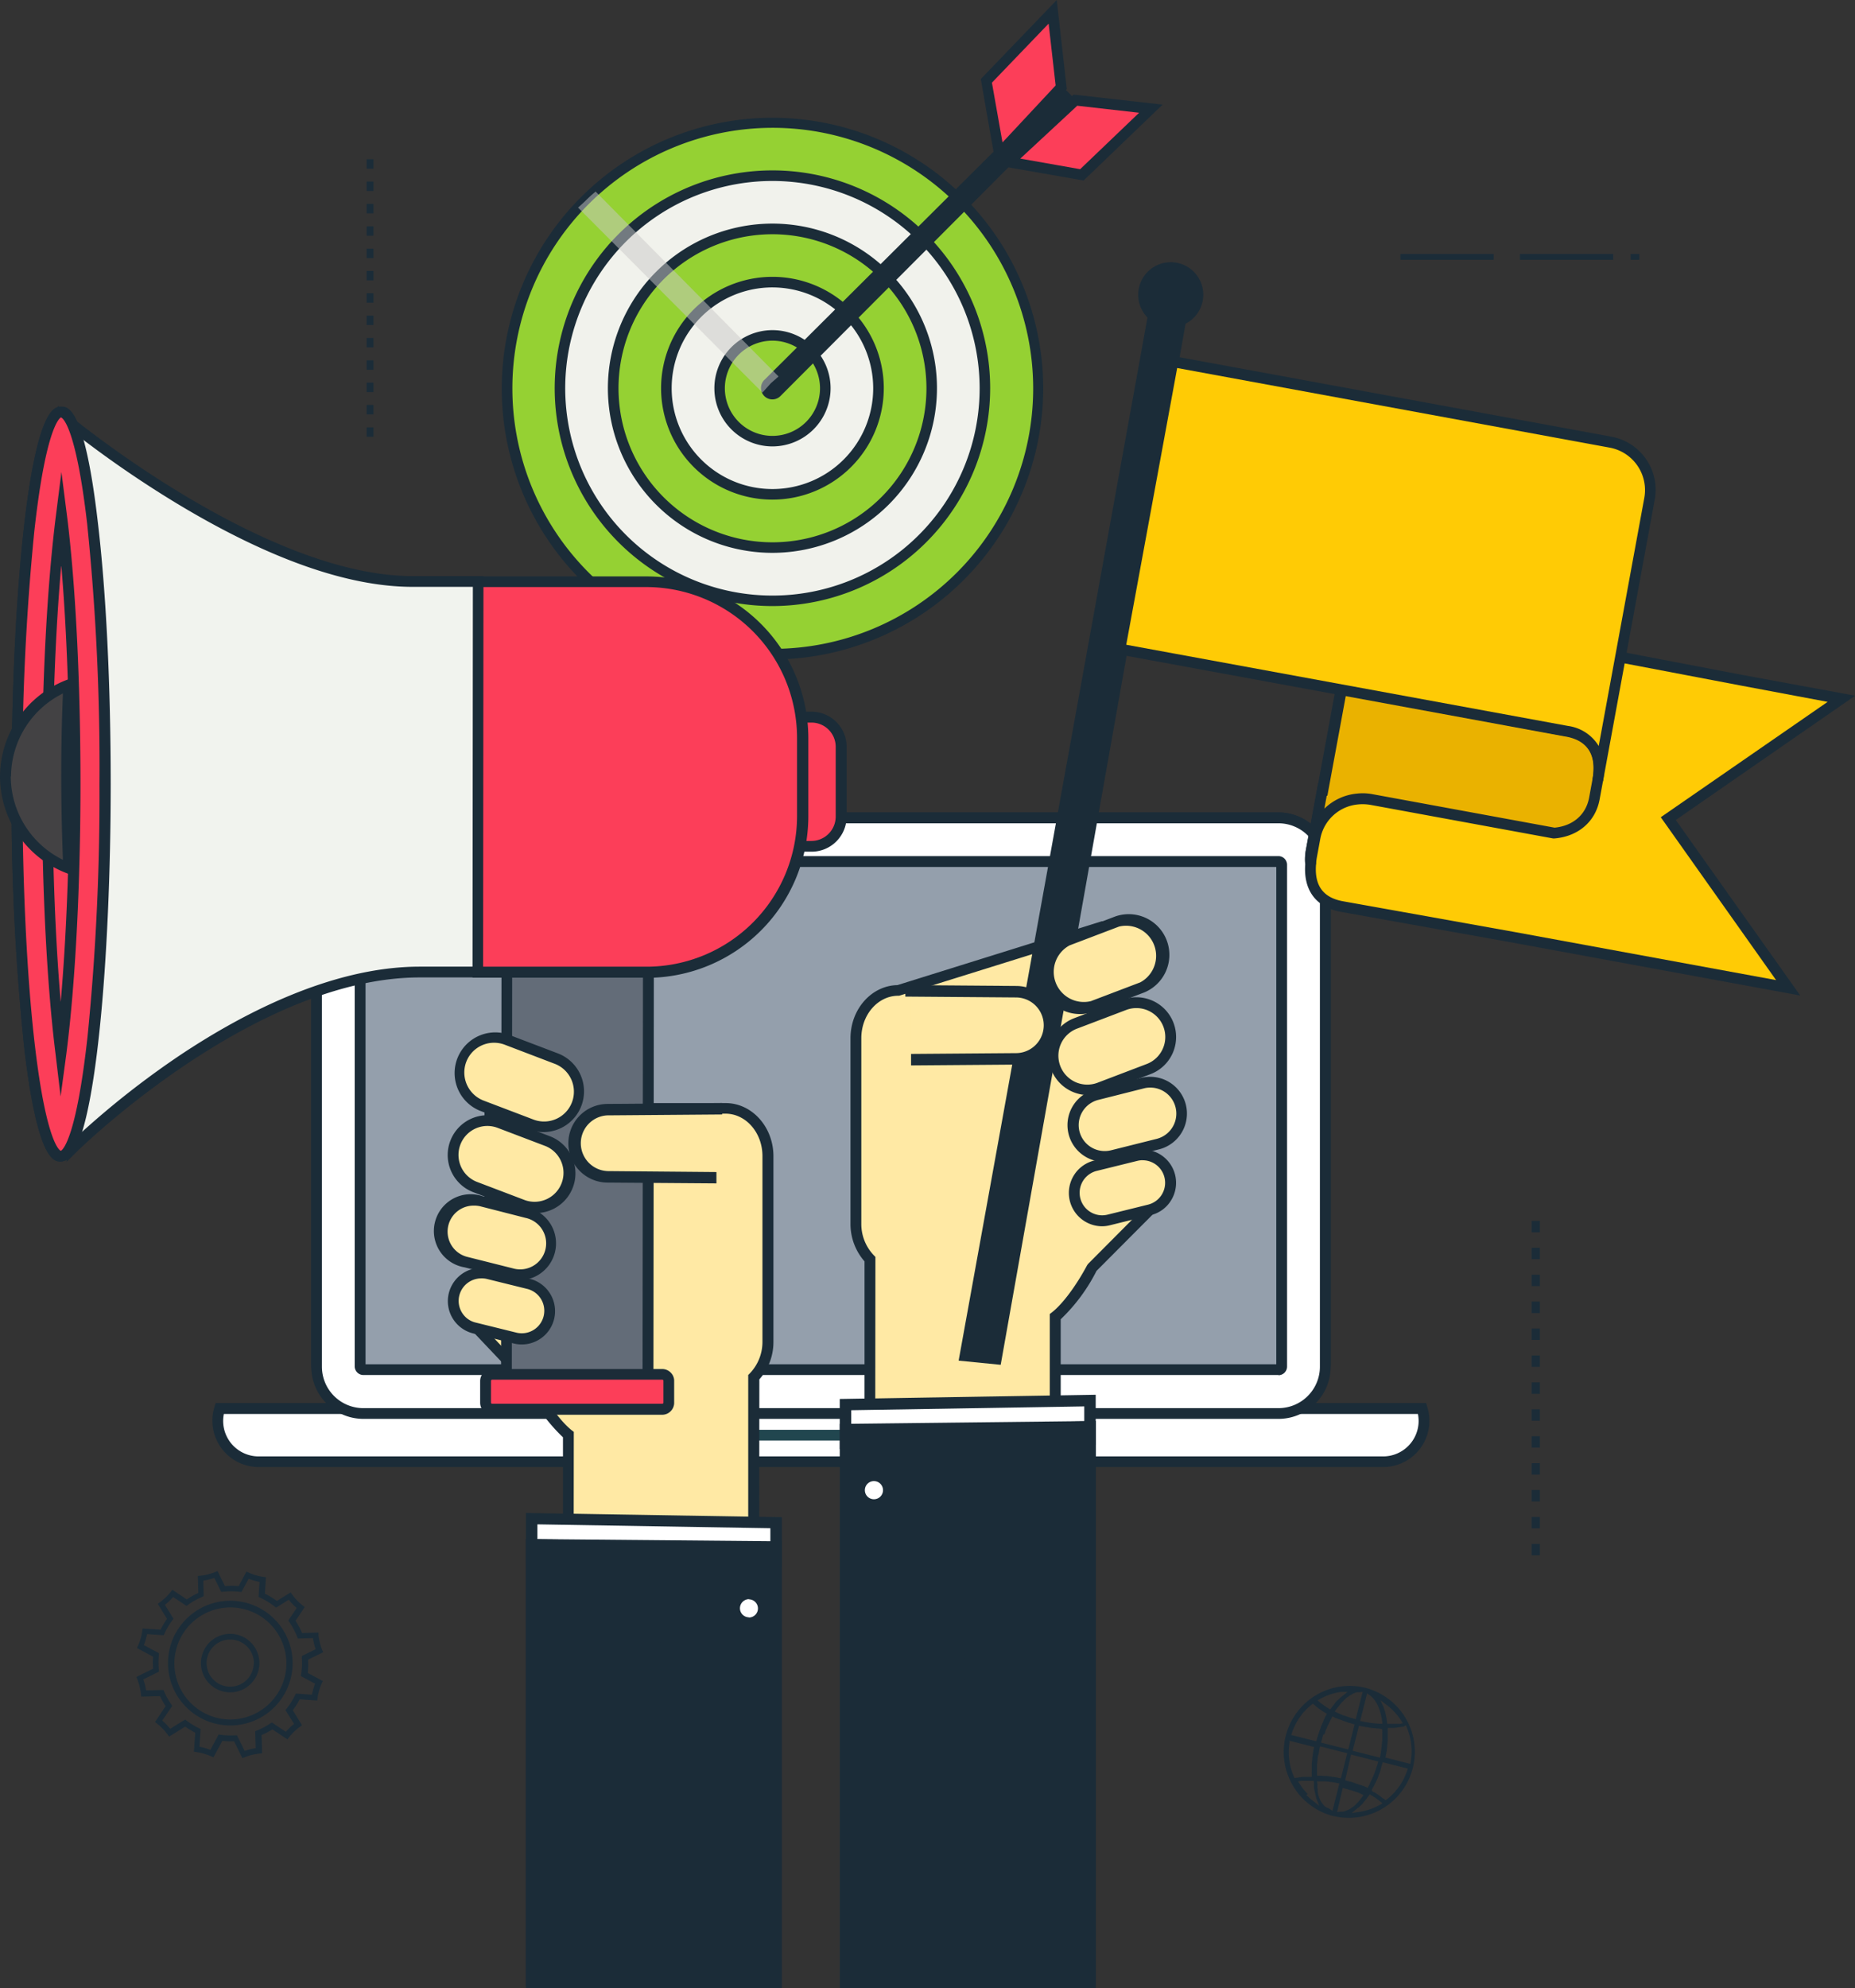 <svg xmlns="http://www.w3.org/2000/svg" viewBox="0 0 370 396.4"><rect x="0" y="0" width="370" height="396.4" fill="#333333" stroke="none"/><defs><style>.cls-6{fill:#fff}.cls-3{fill:#1b2c38}.cls-7{fill:#95d133}.cls-8{fill:#f1f2ec}.cls-9{fill:#fc3e59}.cls-11{fill:#ffe9a4}.cls-13{fill:#f1f3ee}.cls-15{fill:#ffcb05}</style></defs><g style="isolation:isolate"><g id="Isolation_Mode" data-name="Isolation Mode"><path d="M55.73 969.35a8.33 8.33 0 00-.38 2.46A8.15 8.15 0 0063.5 980h224.3a8.15 8.15 0 008.15-8.14 8 8 0 00-.38-2.46z" transform="translate(-11.92 -688.52)" fill-rule="evenodd" fill="#fff"></path><path class="cls-3" d="M287.8 981H63.5a9.24 9.24 0 01-9.22-9.22 9.37 9.37 0 01.42-2.78l.24-.76h241.43l.23.76a9.22 9.22 0 01-8.8 12zM56.57 970.42a7.2 7.2 0 00-.14 1.39 7.08 7.08 0 007.07 7.07h224.3a7.08 7.08 0 007.08-7.07 7.28 7.28 0 00-.14-1.39z" transform="translate(-11.92 -688.52)"></path><path d="M205 974.65a1.07 1.07 0 01-1.08 1.07H151a1.07 1.07 0 01-1.08-1.07 1.08 1.08 0 011.08-1.07h53a1.07 1.07 0 011.08 1.07z" transform="translate(-11.92 -688.52)" fill="#21464f"></path><path d="M84.38 851.58h182.53a9.36 9.36 0 019.34 9.34v99.33a9.37 9.37 0 01-9.34 9.35H84.38a9.37 9.37 0 01-9.38-9.35v-99.33a9.36 9.36 0 019.38-9.34z" transform="translate(-11.92 -688.52)" fill="#949fac" fill-rule="evenodd"></path><path class="cls-3" d="M266.91 970.67H84.38A10.43 10.43 0 0174 960.25v-99.33a10.43 10.43 0 0110.38-10.42h182.53a10.43 10.43 0 0110.42 10.42v99.33a10.43 10.43 0 01-10.42 10.42zm-182.53-118a8.27 8.27 0 00-8.27 8.26v99.33a8.28 8.28 0 008.27 8.27h182.53a8.28 8.28 0 008.27-8.27v-99.34a8.27 8.27 0 00-8.27-8.26z" transform="translate(-11.92 -688.52)"></path><path class="cls-6" d="M266.93 851.58H84.39a9.36 9.36 0 00-9.34 9.34V961a9.37 9.37 0 009.34 9.34h182.54a9.38 9.38 0 009.34-9.34V860.92a9.37 9.37 0 00-9.34-9.34zm.64 109.4a.67.67 0 01-.64.64H84.39a.67.67 0 01-.64-.64V860.92a.66.66 0 01.64-.64h182.54a.66.66 0 01.64.64z" transform="translate(-11.92 -688.52)"></path><path class="cls-3" d="M266.93 971.4H84.39A10.43 10.43 0 0174 961V860.92a10.42 10.42 0 0110.39-10.42h182.54a10.42 10.42 0 0110.41 10.42V961a10.43 10.43 0 01-10.41 10.4zM84.39 852.66a8.27 8.27 0 00-8.26 8.26V961a8.27 8.27 0 008.26 8.26h182.54a8.27 8.27 0 008.26-8.26V860.92a8.27 8.27 0 00-8.26-8.26zm182.54 110H84.39a1.75 1.75 0 01-1.72-1.66V860.92a1.75 1.75 0 011.72-1.72h182.54a1.74 1.74 0 011.71 1.72V961a1.74 1.74 0 01-1.71 1.7zm-182.1-2.15h181.66v-99.15H84.83z" transform="translate(-11.92 -688.52)"></path><path class="cls-7" d="M166 818.92a53 53 0 1153-53 53.06 53.06 0 01-53 53z" transform="translate(-11.92 -688.52)"></path><path class="cls-3" d="M166 820a54 54 0 1154-54.05A54.12 54.12 0 01166 820zm0-106a51.94 51.94 0 1052 51.92A52 52 0 00166 714z" transform="translate(-11.92 -688.52)"></path><path class="cls-8" d="M166 808.3a42.38 42.38 0 1142.37-42.38A42.42 42.42 0 01166 808.3z" transform="translate(-11.92 -688.52)"></path><path class="cls-3" d="M166 809.35a43.43 43.43 0 1143.42-43.43A43.48 43.48 0 01166 809.35zm0-84.75a41.33 41.33 0 1041.32 41.32A41.37 41.37 0 00166 724.6z" transform="translate(-11.92 -688.52)"></path><path class="cls-7" d="M166 797.69a31.77 31.77 0 1131.76-31.77A31.8 31.8 0 01166 797.69z" transform="translate(-11.92 -688.52)"></path><path class="cls-3" d="M166 798.74a32.82 32.82 0 1132.81-32.82A32.85 32.85 0 01166 798.74zm0-63.52a30.71 30.71 0 1030.71 30.7 30.74 30.74 0 00-30.71-30.7z" transform="translate(-11.92 -688.52)"></path><path class="cls-8" d="M166 787.08a21.16 21.16 0 1121.14-21.16A21.18 21.18 0 01166 787.08z" transform="translate(-11.92 -688.52)"></path><path class="cls-3" d="M166 788.13a22.21 22.21 0 1122.2-22.21 22.23 22.23 0 01-22.2 22.21zm0-42.31a20.1 20.1 0 1020.09 20.1 20.13 20.13 0 00-20.09-20.1z" transform="translate(-11.92 -688.52)"></path><path class="cls-7" d="M176.58 765.92A10.55 10.55 0 11166 755.39a10.54 10.54 0 0110.58 10.53z" transform="translate(-11.92 -688.52)"></path><path class="cls-3" d="M166 777.52a11.59 11.59 0 1111.59-11.6 11.61 11.61 0 01-11.59 11.6zm0-21.08a9.49 9.49 0 109.48 9.48 9.5 9.5 0 00-9.48-9.48z" transform="translate(-11.92 -688.52)"></path><path class="cls-9" d="M201.25 32.29l14.55 2.57 13.75-13.22-15.04-1.71-13.26 12.36z"></path><path class="cls-3" d="M228.06 724.51l-17.15-3 15.16-14.13 17.74 2zm-12.63-4.37l11.94 2.11L239.13 711l-12.34-1.4z" transform="translate(-11.92 -688.52)"></path><path class="cls-9" d="M199.3 30.63l-2.58-14.52 13.24-13.77 1.7 15.04-12.36 13.25z"></path><path class="cls-3" d="M210.55 721.41l-3-17.13 15.15-15.76 2 17.74zm-.78-16.41l2.11 11.92 10.6-11.36-1.4-12.33z" transform="translate(-11.92 -688.52)"></path><path class="cls-3" d="M167.6 767.47a2.27 2.27 0 01-3.89-1.59 2.25 2.25 0 01.78-1.72l59-58.74 3 3z" transform="translate(-11.92 -688.52)"></path><path d="M130.72 726.71c-1.45 1.16-1.56 1.51-3.5 3.2L164 766.79l1.68-1.87 1.53-1.34z" transform="translate(-11.92 -688.52)" style="mix-blend-mode:darken" fill="#cac8c8" opacity=".5"></path><path class="cls-11" d="M165.07 919c0-5.24-3.8-9.52-8.45-9.52H127.9c-4.65 0-8.45 4.28-8.45 9.52l-4.78 35.66-8.3-2.1 11.57 12.17c2.13 4 4.91 7.9 7.35 9.79v29h37v-40.43a10.06 10.06 0 002.8-7.05z" transform="translate(-11.92 -688.52)"></path><path class="cls-3" d="M163.34 1004.58h-39.13v-29.51a35.45 35.45 0 01-7.15-9.66l-14-14.76 10.75 2.71 4.6-34.39c0-5.81 4.3-10.53 9.53-10.53h28.72c5.25 0 9.53 4.76 9.53 10.6v37a11.24 11.24 0 01-2.81 7.48zm-37-2.15h34.82v-39.78l.31-.31A9.07 9.07 0 00164 956v-37c0-4.66-3.31-8.45-7.37-8.45H127.9c-4.07 0-7.37 3.79-7.37 8.45v.14L115.58 956l-5.87-1.48 9.18 9.7c2.24 4.19 5 7.81 7.06 9.45l.42.32z" transform="translate(-11.92 -688.52)"></path><path fill="#636c78" d="M101.06 190.26h28.24v88.96h-28.24z"></path><path class="cls-3" d="M142.25 968.84h-30.39l.09-91.12h30.39zM114 966.66h26.08l.09-86.8h-26.09z" transform="translate(-11.92 -688.52)"></path><path class="cls-9" d="M152 851.29a5.93 5.93 0 005.93 5.94h15.78a5.94 5.94 0 005.94-5.93v-13.86a5.93 5.93 0 00-5.93-5.94H158a5.92 5.92 0 00-5.94 5.92z" transform="translate(-11.92 -688.52)"></path><path class="cls-3" d="M173.75 858.32H158a7 7 0 01-7-7v-13.91a7 7 0 017-7h15.79a7 7 0 017 7v13.88a7 7 0 01-7.04 7.03zm-20.63-7a4.85 4.85 0 004.85 4.86h15.78a4.86 4.86 0 004.86-4.85v-13.89a4.83 4.83 0 00-4.85-4.86h-15.78a4.87 4.87 0 00-4.86 4.85z" transform="translate(-11.92 -688.52)"></path><path class="cls-9" d="M15.35 844.84c0 41 3.85 74.17 8.69 74.17s8.8-33.2 8.84-74.16-3.88-74.17-8.69-74.18-8.8 33.2-8.84 74.17z" transform="translate(-11.92 -688.52)"></path><path class="cls-3" d="M24 920.09c-1.25 0-4.59 0-7.25-22.68a474.24 474.24 0 01-2.52-52.58c0-19.85 1-38.52 2.63-52.57 2.7-22.66 6-22.68 7.29-22.66s4.59 0 7.24 22.68C33.08 806.33 34 825 34 844.85c-.07 26.02-2.17 75.24-10 75.24zm-7.62-75.25c0 19.59.86 38.06 2.48 52 2.38 20.21 5.14 21.09 5.14 21.09s2.81-.88 5.19-21.1a473.09 473.09 0 002.57-52 473.43 473.43 0 00-2.46-52c-2.34-20.23-5.13-21.11-5.15-21.12s-2.81.88-5.19 21.1a472.9 472.9 0 00-2.58 52z" transform="translate(-11.92 -688.52)"></path><path class="cls-9" d="M108.78 968.16a1.31 1.31 0 001.31 1.31h33.92a1.33 1.33 0 001.32-1.32v-4.33a1.33 1.33 0 00-1.32-1.32h-33.92a1.32 1.32 0 00-1.32 1.31z" transform="translate(-11.92 -688.52)"></path><path class="cls-3" d="M144 970.58h-33.92a2.4 2.4 0 01-2.39-2.4v-4.33a2.41 2.41 0 01.7-1.69 2.38 2.38 0 011.69-.7H144a2.38 2.38 0 011.69.7 2.3 2.3 0 01.7 1.69v4.33a2.4 2.4 0 01-2.39 2.4zm-33.91-7a.23.23 0 00-.17.07.27.27 0 00-.07.16v4.34a.24.24 0 00.24.24h33.92a.24.24 0 00.24-.24v-4.33a.24.24 0 00-.24-.24h-33.92z" transform="translate(-11.92 -688.52)"></path><path class="cls-13" d="M25.07 772.12s38.72 32.29 69.15 32.32h13.58l-.07 77.88h-12c-33.78 0-69.07 34.92-69.07 34.92a702.25 702.25 0 004.43-73.92 449.75 449.75 0 00-6.02-71.2z" transform="translate(-11.92 -688.52)"></path><path class="cls-3" d="M25.18 920.18l.38-3.07A707.18 707.18 0 0030 843.32a451.28 451.28 0 00-6-71l-.52-2.92 2.27 1.9c.39.32 38.77 32.05 68.46 32.08H108c.48.06 1.08.26 1.08 1.06a1.23 1.23 0 01-.16.58l-.07 78.37h-13.2c-32.95 0-67.92 34.27-68.27 34.61zm1.42-145.46a459.85 459.85 0 015.52 68.6A709.56 709.56 0 0128 914.44a172.4 172.4 0 0119.86-15.57c12-8 30.05-17.63 47.76-17.63h11l.07-75.72H94.22c-12.82 0-28.48-5.51-46.54-16.33a214 214 0 01-21.08-14.47z" transform="translate(-11.92 -688.52)"></path><path class="cls-9" d="M140.91 804.49A31.15 31.15 0 01172 835.67v15.57a31.14 31.14 0 01-31.18 31.12H107.2l.07-77.88z" transform="translate(-11.92 -688.52)"></path><path class="cls-3" d="M140.87 883.44h-34.7l.07-80h34.71a32.28 32.28 0 0132.2 32.26v15.57a32.23 32.23 0 01-32.22 32.2zm-32.59-2.19h32.55a30.06 30.06 0 0030.07-30v-15.58a30.11 30.11 0 00-30-30.11h-32.55z" transform="translate(-11.92 -688.52)"></path><path class="cls-9" d="M24.16 791.16c.25 1.93.49 4.08.73 6.47 1.3 13.15 2 29.93 2 47.22s-.76 34-2.08 47.2a269.7 269.7 0 01-.74 6.47c-.24-1.93-.49-4.08-.72-6.47-1.3-13.15-2-29.92-2-47.21s.76-34.06 2.08-47.21c.24-2.39.49-4.54.73-6.47m-.68-20.25c-4.52 3.05-8.09 35-8.13 73.93 0 41 3.85 74.17 8.69 74.17a1.24 1.24 0 00.71-.24c4.51-3 8.09-35 8.13-73.92 0-41-3.85-74.17-8.69-74.18a1.24 1.24 0 00-.71.24z" transform="translate(-11.92 -688.52)"></path><path class="cls-3" d="M24 920.09c-1.25 0-4.59 0-7.25-22.68a474.24 474.24 0 01-2.52-52.58c0-34.31 3-71 8.6-74.81a2.1 2.1 0 011.33-.42c1.24 0 4.58 0 7.23 22.68C33.08 806.33 34 825 34 844.85c0 34.31-3 71-8.6 74.82a2.42 2.42 0 01-1.4.42zm.15-148.34a.22.22 0 00-.11 0c-.5.34-3.1 3-5.28 22.73a487.71 487.71 0 00-2.38 50.31c0 19.59.86 38.06 2.48 52C21.23 917 24 917.93 24 917.93a.22.22 0 00.11 0c.5-.34 3.09-3 5.27-22.73a482.07 482.07 0 002.38-50.3 473.43 473.43 0 00-2.46-52c-2.34-20.23-5.13-21.11-5.15-21.12zm-.14 135.37L23 898.65c-.28-2.27-.52-4.39-.72-6.5-1.3-13.21-2-30-2-47.31s.76-34.14 2.09-47.31c.23-2.24.47-4.43.74-6.5l1.06-8.41 1.07 8.4c.27 2.07.51 4.25.73 6.51 1.3 13.15 2 30 2 47.32s-.75 34.09-2.08 47.3c-.25 2.48-.5 4.61-.74 6.5zm.11-105.69c-1.1 12.48-1.71 27.72-1.73 43.41s.56 30.92 1.64 43.43c1.1-12.51 1.71-27.76 1.73-43.42s-.53-30.95-1.6-43.42z" transform="translate(-11.92 -688.52)"></path><path d="M13 843.32a19.54 19.54 0 0112.57-18.22c-.52 12.26-.46 24.34 0 36.5A19.53 19.53 0 0113 843.32z" transform="translate(-11.92 -688.52)" fill="#434244"></path><path class="cls-3" d="M26.76 863.18l-1.53-.57a20.69 20.69 0 01-13.31-19.29 20.73 20.73 0 0113.26-19.23l1.53-.58-.07 1.63c-.49 11.75-.48 23.66.05 36.42zm-12.69-19.86a18.56 18.56 0 0010.4 16.62c-.44-11.56-.45-22.44 0-33.17a18.59 18.59 0 00-10.35 16.55z" transform="translate(-11.92 -688.52)"></path><path class="cls-13" d="M97.72 238.49l3.34.08.02-17.59-3.35-.08-.01 17.59z"></path><path class="cls-3" d="M114.05 928.19l-5.49-.13v-19.74l5.49.13zm-3.33-2.19h1.18v-15.44h-1.19z" transform="translate(-11.92 -688.52)"></path><path class="cls-11" d="M121.16 916.06a6.84 6.84 0 014 8.83 6.85 6.85 0 01-8.83 4l-9.6-3.66a6.83 6.83 0 01-4-8.82 6.84 6.84 0 018.83-4z" transform="translate(-11.92 -688.52)"></path><path class="cls-3" d="M118.72 930.37a7.72 7.72 0 01-2.81-.52l-9.6-3.65a7.93 7.93 0 01-4.58-10.2 7.91 7.91 0 0110.27-4.6l9.6 3.65a7.92 7.92 0 01-2.83 15.32zM109.13 913a5.77 5.77 0 00-2.36.51 5.77 5.77 0 00.31 10.65l9.6 3.65a5.77 5.77 0 004.1-10.78l-9.6-3.65a5.81 5.81 0 00-2.05-.38z" transform="translate(-11.92 -688.52)"></path><path class="cls-11" d="M117 930.29a6.24 6.24 0 014.55 7.59 6.26 6.26 0 01-7.6 4.55l-9.11-2.28a6.27 6.27 0 01-4.55-7.6 6.26 6.26 0 017.6-4.55z" transform="translate(-11.92 -688.52)"></path><path class="cls-3" d="M115.48 943.7a7.29 7.29 0 01-1.78-.22l-9.11-2.29a7.34 7.34 0 113.57-14.19l9.11 2.29a7.34 7.34 0 01-1.79 14.46zm-9.12-14.82a5.19 5.19 0 00-1.25 10.22l9.11 2.29a5.19 5.19 0 102.53-10.06l-9.11-2.33a5.54 5.54 0 00-1.28-.12z" transform="translate(-11.92 -688.52)"></path><path class="cls-11" d="M117.3 944.51a5.57 5.57 0 014 6.76 5.57 5.57 0 01-6.75 4.05l-8.09-2a5.57 5.57 0 01-4-6.75 5.57 5.57 0 016.75-4z" transform="translate(-11.92 -688.52)"></path><path class="cls-3" d="M116 956.56a6.42 6.42 0 01-1.62-.2l-8.1-2a6.63 6.63 0 01-4.83-8.05 6.65 6.65 0 018.06-4.83l8.1 2a6.64 6.64 0 01-1.61 13.08zm-8.1-13.17a4.5 4.5 0 00-4.36 3.4 4.44 4.44 0 00.52 3.41 4.36 4.36 0 002.75 2l8.09 2a4.49 4.49 0 102.19-8.71l-8.1-2a4.53 4.53 0 00-1.14-.1z" transform="translate(-11.92 -688.52)"></path><path class="cls-11" d="M122.83 899.55a7 7 0 014.07 9.07 7 7 0 01-9.08 4.07l-9.82-3.76a7 7 0 01-4.06-9.07 7 7 0 019.07-4.07z" transform="translate(-11.92 -688.52)"></path><path class="cls-3" d="M120.31 914.22a8.08 8.08 0 01-2.87-.53l-9.86-3.75a8.11 8.11 0 015.77-15.15l9.86 3.75a8.11 8.11 0 01-2.9 15.68zm-9.84-17.81a5.93 5.93 0 00-5.56 3.84 6 6 0 003.44 7.68l9.86 3.75a5.95 5.95 0 104.23-11.12l-9.85-3.76a6 6 0 00-2.12-.39z" transform="translate(-11.92 -688.52)"></path><path class="cls-11" d="M154.82 909.59l-21.77.18a6.7 6.7 0 10.18 13.39l21.59.17z" transform="translate(-11.92 -688.52)"></path><path class="cls-3" d="M154.82 922.19l-21.69-.19a5.56 5.56 0 01-.07-11.11l22.91-.18v-2.28l-22.94.18a7.84 7.84 0 00.19 15.68l21.6.16z" transform="translate(-11.92 -688.52)"></path><path class="cls-6" d="M106.04 302.75v7.72l48.77.8v-7.71l-48.77-.81z"></path><path class="cls-3" d="M167.87 1001l-51.05-.84v-10l51.05.84zm-48.76-3.09l46.47.77v-5.48l-46.47-.77z" transform="translate(-11.92 -688.52)"></path><path class="cls-3" d="M154.81 396.4v-87.88l-48.77-.43v88.31h48.77z"></path><path class="cls-3" d="M107.19 396.4v-87.05l46.47.41v86.64h2.29v-89.11l-51.05-.46v89.57h2.29z"></path><path class="cls-3" d="M107.19 396.07v-86.71l22.25.4-.44 86.31h2.29l.45-88.75-26.84-.49v89.24h2.29z"></path><path class="cls-6" d="M158.38 1009.1a3 3 0 103-2.9 2.95 2.95 0 00-3 2.9z" transform="translate(-11.92 -688.52)"></path><path class="cls-3" d="M161.34 1013.24h-.08a4.12 4.12 0 11.08 0zm0-5.9a1.83 1.83 0 00-1.83 1.78 1.79 1.79 0 00.51 1.29 1.81 1.81 0 001.27.55v1.14-1.1a1.81 1.81 0 000-3.62z" transform="translate(-11.92 -688.52)"></path><path class="cls-11" d="M229.76 941.24l11.45-11.5-8.08 1.4.69-35.63c0-5.24 2.59-22.22-2.06-22.22L191.09 886c-4.65 0-8.45 4.29-8.45 9.53v37a10 10 0 002.8 7.06V980h37v-29c2.41-1.87 5.2-5.8 7.32-9.76z" transform="translate(-11.92 -688.52)"></path><path class="cls-3" d="M223.49 981.05h-39.13V940a11.28 11.28 0 01-2.8-7.48v-37c0-5.79 4.18-10.5 9.36-10.6l40.68-12.7h.16a2.77 2.77 0 012.08.93c2.25 2.42 1.93 9.35 1.33 17.49-.14 2-.27 3.74-.27 4.88l-.67 34.34 10.13-1.74-13.73 13.78a35.26 35.26 0 01-7.14 9.64zm-37-2.16h34.82v-28.4l.42-.32c2.11-1.64 4.81-5.25 7.05-9.44l.19-.25 9.06-9.1-6 1 .73-36.93c0-1.19.13-3 .28-5 .38-5.21 1-13.94-.77-15.86a.67.67 0 00-.37-.23l-40.64 12.68h-.17c-4.06 0-7.37 3.79-7.37 8.45v37a9 9 0 002.5 6.3l.31.32z" transform="translate(-11.92 -688.52)"></path><path class="cls-3" d="M198.72 270.93l-6.24-.62 37.36-206.27 5.45 1-36.57 205.89z"></path><path class="cls-3" d="M211.52 960.62l-8.39-.83 37.76-208.49 7.57 1.4zm-5.85-2.74l4.08.4L246 754.43l-3.33-.62z" transform="translate(-11.92 -688.52)"></path><path class="cls-3" d="M250.76 748.26a5.4 5.4 0 11-4.34-6.29 5.41 5.41 0 014.34 6.29z" transform="translate(-11.92 -688.52)"></path><path class="cls-3" d="M245.44 753.77a6.68 6.68 0 01-1.17-.1 6.49 6.49 0 117.55-5.21 6.49 6.49 0 01-6.38 5.31zm0-10.82a4.37 4.37 0 10.8.08 4.33 4.33 0 00-.81-.03z" transform="translate(-11.92 -688.52)"></path><path class="cls-15" d="M344.66 851.7l34.51-23.91-19.95-3.68-69.13-13.21a7.9 7.9 0 01-3.45-1.56 7.64 7.64 0 01-2.85-7.4l-10.35 56.25a9.45 9.45 0 00-.11 2.54c-.26 3.08.38 7.44 6.24 8.51L314 875.4l54.59 10z" transform="translate(-11.92 -688.52)"></path><path class="cls-3" d="M371 887l-57.2-10.52-34.4-6.16c-5-.92-7.54-4.32-7.13-9.57a10.38 10.38 0 01.13-2.74l10.35-56.24 2.11.39a6.58 6.58 0 002.46 6.35 6.84 6.84 0 003 1.35l69.13 13.22 22.5 4.14L346.17 852zm-87.17-79.24l-9.31 50.64a8.41 8.41 0 00-.1 2.25v.19c-.35 4.23 1.41 6.64 5.36 7.36l34.4 6.16 52 9.56-23-32.47 33.28-23-17.46-3.28L289.89 812a9 9 0 01-3.92-1.76 8.83 8.83 0 01-2.16-2.5z" transform="translate(-11.92 -688.52)"></path><path d="M324.49 834.25l-30-5.56-15-2.78-3.68 20h-.13l-2.26 12.28a9.38 9.38 0 00-.11 2.53 16.38 16.38 0 01.22-1.64l.66-3.58a9.51 9.51 0 018.44-7.7 10.14 10.14 0 012.9.11l5.21 1 31.2 5.74c4-.33 7.24-2.74 8-6.88l.66-3.59c.55-2.92.9-8.64-6.11-9.93z" transform="translate(-11.92 -688.52)" fill="#eab200"></path><path class="cls-3" d="M272.26 860.82a10.24 10.24 0 01.12-2.83l2.46-13.34h.13l3.68-20 46 8.53a8.68 8.68 0 015.87 3.41c1.33 1.94 1.71 4.54 1.12 7.74l-.66 3.58c-.81 4.4-4.25 7.37-9 7.77h-.28L285.36 849a9.44 9.44 0 00-2.6-.1 8.43 8.43 0 00-7.49 6.83l-.66 3.58c-.09.48-.16 1-.21 1.54zm11.45-14.15a10.68 10.68 0 012 .19l36.29 6.67c3.69-.36 6.26-2.59 6.89-6l.66-3.59c.48-2.61.22-4.67-.78-6.12a6.6 6.6 0 00-4.48-2.51l-43.92-8.14-3.69 20h-.13l-.47 2.57a10.74 10.74 0 016.45-3 11.46 11.46 0 011.18-.07z" transform="translate(-11.92 -688.52)"></path><path class="cls-15" d="M333.09 776.64l-87.24-16-10.55 57.28 89.18 16.39c6.76 1.24 6.68 6.9 6.15 9.78L341 787.85a9.69 9.69 0 00-7.91-11.21z" transform="translate(-11.92 -688.52)"></path><path class="cls-3" d="M331.69 844.28l-2.12-.38c.61-3.34.19-7.52-5.28-8.52l-90.24-16.58L245 759.34l88.31 16.24A10.77 10.77 0 01342 788l-10.34 56.24zm-95.13-27.22l88.12 16.19a8.5 8.5 0 016.12 4l9.11-49.55a8.61 8.61 0 00-7-9.95l-86.19-15.86z" transform="translate(-11.92 -688.52)"></path><path class="cls-11" d="M226.54 892.52a6.84 6.84 0 00-4 8.83 6.83 6.83 0 008.83 4l9.6-3.65a6.84 6.84 0 004-8.83 6.83 6.83 0 00-8.82-4z" transform="translate(-11.92 -688.52)"></path><path class="cls-3" d="M229 906.84a7.92 7.92 0 01-2.83-15.32l9.6-3.66a7.92 7.92 0 015.63 14.81l-9.6 3.65a7.88 7.88 0 01-2.8.52zm-2.07-13.31a5.77 5.77 0 104.1 10.78l9.61-3.66a5.76 5.76 0 10-4.11-10.77z" transform="translate(-11.92 -688.52)"></path><path class="cls-11" d="M230.69 906.75a6.25 6.25 0 00-4.55 7.59 6.26 6.26 0 007.6 4.56l9.12-2.29a6.26 6.26 0 004.55-7.59 6.27 6.27 0 00-7.6-4.56z" transform="translate(-11.92 -688.52)"></path><path class="cls-3" d="M232.22 920.16a7.33 7.33 0 01-1.79-14.45l9.11-2.29a7.34 7.34 0 018.91 5.33 7.36 7.36 0 01-5.33 8.91l-9.12 2.28a7.37 7.37 0 01-1.78.22zm9.12-14.81a5 5 0 00-1.27.16L231 907.8a5.19 5.19 0 00-3.77 6.28 5.2 5.2 0 006.3 3.77l9.11-2.28a5.19 5.19 0 00-1.25-10.22z" transform="translate(-11.92 -688.52)"></path><path class="cls-11" d="M230.41 921a5.57 5.57 0 00-4 6.76 5.56 5.56 0 006.75 4l8.1-2a5.57 5.57 0 004-6.75 5.57 5.57 0 00-6.76-4z" transform="translate(-11.92 -688.52)"></path><path class="cls-3" d="M231.75 933a6.65 6.65 0 01-1.6-13.1l8.09-2a6.64 6.64 0 017.3 9.88 6.53 6.53 0 01-4.08 3l-8.08 2a6.51 6.51 0 01-1.63.22zm8.11-13.17a4.51 4.51 0 00-1.09.13l-8.1 2a4.49 4.49 0 002.18 8.72l8.09-2a4.49 4.49 0 00-1.08-8.84z" transform="translate(-11.92 -688.52)"></path><path class="cls-11" d="M224.88 876a7 7 0 00-4.07 9.07 7 7 0 009.07 4.07l9.86-3.75a7 7 0 004.06-9.07 7 7 0 00-9.07-4.07z" transform="translate(-11.92 -688.52)"></path><path class="cls-3" d="M227.39 890.69A8.1 8.1 0 01224.5 875l9.85-3.76a8.11 8.11 0 015.78 15.15l-9.87 3.76a8 8 0 01-2.87.54zM225.26 877a6 6 0 004.24 11.12l9.86-3.75a6 6 0 00-4.24-11.12z" transform="translate(-11.92 -688.52)"></path><path class="cls-11" d="M214.66 886.24l-21-.18v13.73l20.84-.16a6.7 6.7 0 00.18-13.39z" transform="translate(-11.92 -688.52)"></path><path class="cls-3" d="M214.67 885.09l-22.17-.17v2.29l22.14.17a5.55 5.55 0 11-.17 11.1l-20.83.16v2.29l20.93-.16a7.84 7.84 0 00.1-15.68z" transform="translate(-11.92 -688.52)"></path><path class="cls-6" d="M168.65 280.03v7.72l48.76-.81v-7.71l-48.76.8z"></path><path class="cls-3" d="M179.42 977.43v-10l51.05-.84v10zm2.29-7.76v5.43l46.48-.76v-5.43z" transform="translate(-11.92 -688.52)"></path><path class="cls-3" d="M217.41 396.4V284.89l-48.76.55V396.4h48.76z"></path><path class="cls-3" d="M169.79 396.4V287l46.48-.53V396.4h2.29V283.3l-51.06.58V396.4h2.29z"></path><path class="cls-3" d="M194.87 395.74l-.44-108.75 21.84-.5v109.25h2.29V283.31l-26.43.6.45 111.83h2.29z"></path><path class="cls-6" d="M189.33 985.57a3 3 0 11-3-2.9 2.94 2.94 0 013 2.9z" transform="translate(-11.92 -688.52)"></path><path class="cls-3" d="M186.37 989.71a4.1 4.1 0 01-.06-8.19 4.13 4.13 0 014.16 4 4.1 4.1 0 01-4 4.16zm0-5.9a1.81 1.81 0 100 3.61v1.14-1.14a1.81 1.81 0 000-3.61z" transform="translate(-11.92 -688.52)"></path><g id="Layer_2" data-name="Layer 2"><path class="cls-3" d="M73.37 1019.41l3-1.48-.2-.49a10.86 10.86 0 01-.72-2.92v-.52l-3.28.09a15.84 15.84 0 00-1.3-2.44l1.83-2.73-.42-.33a10.92 10.92 0 01-2.08-2.16l-.31-.43-2.75 1.7a15.08 15.08 0 00-2.39-1.45l.22-3.27-.52-.08a10.69 10.69 0 01-2.88-.83l-.49-.22-1.55 2.89a14.84 14.84 0 00-2.75 0l-1.47-3-.49.2a10.41 10.41 0 01-2.92.72l-.52.06.1 3.38a14.91 14.91 0 00-2.3 1.3l-2.88-1.93-.32.41a10.7 10.7 0 01-2.17 2.08l-.42.31 1.84 3a16.15 16.15 0 00-1.28 2.16l-3.59-.24-.07.52a10.76 10.76 0 01-.83 2.89l-.22.48 3.22 1.74a14.66 14.66 0 000 2.39l-3.34 1.64.2.49a11.15 11.15 0 01.72 2.92l.05.52 3.75-.11a14.78 14.78 0 001.12 2l-2.12 3.16.41.33a10.7 10.7 0 012.09 2.16l.31.43 3.21-2a16.38 16.38 0 002 1.21l-.26 3.8.52.07a11.22 11.22 0 012.9.84l.47.21 1.78-3.29a15.27 15.27 0 002.34.09l1.66 3.36.49-.19a10.43 10.43 0 012.91-.72l.53-.06-.11-3.64a15.27 15.27 0 002.16-1.13l3 2 .32-.42a10.92 10.92 0 012.16-2.08l.43-.31-1.84-3a14.87 14.87 0 001.38-2.18l3.49.24.07-.52a10.76 10.76 0 01.83-2.89l.22-.48-3-1.6a15.18 15.18 0 00.06-2.65zm1.4 4.79a12.75 12.75 0 00-.63 2.19l-3.2-.22-.17.34a14.59 14.59 0 01-1.66 2.63l-.25.31 1.71 2.77a12.18 12.18 0 00-1.64 1.57l-2.78-1.86-.32.2a14.13 14.13 0 01-2.64 1.39l-.37.15.1 3.38a11.81 11.81 0 00-2.2.55l-1.53-3.11h-.38a14.72 14.72 0 01-2.89-.11l-.39-.05-1.65 3.06a12 12 0 00-2.18-.63l.24-3.53-.35-.16a15 15 0 01-2.42-1.49l-.31-.24-3 1.85a11.68 11.68 0 00-1.58-1.64l2-2.93-.22-.32a15 15 0 01-1.39-2.51l-.15-.35-3.47.1a11.34 11.34 0 00-.55-2.21l3.11-1.52v-.39a14.44 14.44 0 010-2.94v-.38l-3-1.6a12 12 0 00.64-2.19l3.33.23.16-.36a14.19 14.19 0 011.55-2.63l.23-.31-1.7-2.76a12.8 12.8 0 001.64-1.57l2.66 1.78.32-.23a14.14 14.14 0 012.76-1.55l.35-.16-.08-3.1a12.65 12.65 0 002.2-.55l1.36 2.77h.39a14.28 14.28 0 013.27 0l.39.05 1.43-2.65a11.6 11.6 0 002.18.63l-.2 3 .35.16a14.22 14.22 0 012.83 1.73l.32.24 2.53-1.57a11.14 11.14 0 001.58 1.64l-1.68 2.51.22.31a14.75 14.75 0 011.55 2.91l.15.37 3-.09a12.08 12.08 0 00.54 2.21l-2.76 1.36v.38a14 14 0 01-.13 3.22l-.06.39z" transform="translate(-11.92 -688.52)"></path><path class="cls-3" d="M57.86 1007.66a12.43 12.43 0 1012.43 12.43 12.44 12.44 0 00-12.43-12.43zm9.79 7.11a11.08 11.08 0 01.95 8.49 11.2 11.2 0 01-10.72 8.07 10.85 10.85 0 01-3.1-.44 11.17 11.17 0 01-7.64-13.82 11.16 11.16 0 0113.86-7.63 11.09 11.09 0 016.65 5.33z" transform="translate(-11.92 -688.52)"></path><path class="cls-3" d="M52 1020.09a5.83 5.83 0 105.83-5.83 5.84 5.84 0 00-5.83 5.83zm10.53 0a4.7 4.7 0 11-4.7-4.7 4.71 4.71 0 014.73 4.7z" transform="translate(-11.92 -688.52)"></path></g><path class="cls-3" d="M305.51 307.81h1.63v2.27h-1.63zm0-5.37h1.63v2.27h-1.63zm0-5.37h1.63v2.27h-1.63zm0-5.36h1.63v2.27h-1.63zm0-5.37h1.63v2.27h-1.63zm0-5.37h1.63v2.27h-1.63zm0-5.36h1.63v2.27h-1.63zm0-5.37h1.63v2.27h-1.63zm0-5.37h1.63v2.27h-1.63zm0-5.36h1.63v2.27h-1.63zm0-5.37h1.63v2.27h-1.63zm0-5.37h1.63v2.27h-1.63zm0-5.36h1.63v2.27h-1.63z" id="Layer_5" data-name="Layer 5"></path><path class="cls-3" d="M73.13 85.2h1.36v1.88h-1.36zm0-4.46h1.36v1.88h-1.36zm0-4.45h1.36v1.88h-1.36zm0-4.45h1.36v1.88h-1.36zm0-4.46h1.36v1.88h-1.36zm0-4.45h1.36v1.88h-1.36zm0-4.46h1.36v1.88h-1.36zm0-4.45h1.36v1.88h-1.36zm0-4.45h1.36v1.88h-1.36zm0-4.46h1.36v1.88h-1.36zm0-4.45h1.36v1.88h-1.36zm0-4.46h1.36v1.88h-1.36zm0-4.45h1.36v1.88h-1.36z" id="Layer_6" data-name="Layer 6"></path><path class="cls-3" d="M279.34 50.63h18.6v1.16h-18.6zm23.83 0h18.6v1.16h-18.6zm22.08 0h1.74v1.16h-1.74z" id="Layer_7" data-name="Layer 7"></path><path class="cls-3" d="M277.91 1050.61a13.11 13.11 0 01-4.71-2.27 12.87 12.87 0 01-3.36-3.76 13.14 13.14 0 01-1.46-10 13.17 13.17 0 012.26-4.71 13.13 13.13 0 0113.74-4.82 13.17 13.17 0 01-6.47 25.53zm.71-.83l.65-.07h.61l.18-.07.14-.06h.06l.18-.08.16-.07h.06l.13-.08h.05l.18-.11.14-.09h.06l.14-.1.16-.13h.05l.13-.1.06-.05.15-.13h.05l.14-.13.07-.07.11-.1.06-.06.17-.17.05-.06.12-.12.07-.08.11-.12.06-.06.16-.18.06-.09.1-.12.08-.09.07-.1a.44.44 0 01.08-.11l.11-.15.31-.42-.54-.26-.12-.06-.13-.06-.53-.23h-.11l-.47-.19h-.08l-.55-.2h-.14l-.53-.18h-.06l-.36-.11-.52-.16zm-1.54-.66l.07.05.54.38 1.38-5.46-.53-.11-.37-.08h-.07l-.54-.1h-.15l-.58-.09h-.13l-.49-.05h-1.59l.08.58a1.11 1.11 0 010 .17 2 2 0 000 .24v.36a1.69 1.69 0 00.05.24v.07a1.16 1.16 0 010 .18v.34a1.87 1.87 0 00.07.22v.08c0 .06 0 .11.05.16v.08a1.07 1.07 0 00.07.19 1.59 1.59 0 00.07.2v.07l.06.15.09.2a1.09 1.09 0 00.08.15v.05l.08.15.11.18.08.13a.91.91 0 00.11.16l.12.16a1.47 1.47 0 00.1.13 3.83 3.83 0 00.28.29l.12.1.16.12zm-4.59-2.72l.09.09c.22.22.46.44.7.64l.1.09.43.33 1.26 1-.59-1.47v-.07a1.8 1.8 0 01-.08-.21v-.12l-.08-.23v-.11l-.09-.27a.45.45 0 000-.08c0-.11-.06-.23-.09-.37 0-.12-.05-.23-.08-.35v-.11l-.06-.28a.43.43 0 000-.12v-.8l-.05-.4h-2.47l-.65.12.36.55a12.12 12.12 0 00.9 1.23c.22.26.44.5.67.73zm12.31.31l-.06.08-.17.22-.06.09-.15.2a.39.39 0 00-.08.1l-.16.19-.08.09-.21.23v.06l-.25.27-.08.07-.18.19-.09.08-.17.16-.1.09-.17.15h-.06l-1.2 1 1.55-.23.41-.07a12.23 12.23 0 003.63-1.31l.57-.32-.54-.43-.07-.06-.19-.15-.21-.15-.2-.15-.23-.15-.2-.14-.24-.16-.22-.14-.12-.06-.34-.21zm-15.65-10.93a12 12 0 00-.09 3.49 12.22 12.22 0 00.92 3.41l.14.33.36-.08h.27l.46-.09h.11l.47-.08h1.77v-.49a3.84 3.84 0 010-.48v-1.38c0-.2 0-.39.05-.58v-.09l.06-.5v-.14c0-.22.06-.4.08-.57a.13.13 0 000-.06c0-.17.05-.34.08-.5v-.16l.12-.56.09-.43-.42-.11-4.56-1.15zm16.4 9.8l.37.22.11.07h.08l.41.27.09.06.37.26.38.28.1.08.34.28h.1l.13.11.27.24.28-.22a.39.39 0 00.1-.08c.26-.21.51-.43.75-.65l.6-.61.11-.13.12-.14a12.12 12.12 0 001.75-2.66c.1-.22.21-.45.3-.69s.19-.47.27-.7l.15-.45-5-1.26-.14.4-.17.55a.76.76 0 010 .11l-.15.47v.09c-.05.17-.12.34-.19.54l-.06.15-.18.44v.11l-.22.51-.06.13c-.07.14-.13.29-.2.43l-.05.1-.25.49-.05.11c-.08.13-.15.27-.23.41l-.22.39zm-10.75-7c0 .16-.05.33-.07.53v.12c0 .37-.08.74-.11 1.11v2.21h.99l.58.05h.15c.42 0 .85.1 1.27.16h.16l.55.1h.11l.53.11.42.09 1.26-5-5.43-1.38-.1.44c0 .17-.07.34-.1.51v.12l-.09.55zm5.43 4.87l.4.12.52.15h.14l.48.16.19.06.58.22h.06l.53.21h.17l.47.2h.1l.46.22.38.18.21-.39.24-.44v-.09l.24-.48.21-.45.06-.13.22-.5c.07-.16.14-.32.2-.49l.06-.14c0-.15.11-.31.17-.46v-.07c.06-.15.11-.32.17-.51l.06-.16.13-.43.16-.52-5.44-1.38zm11.59-10.65h-.3l-.44.08h-.11l-.47.07-.47.06h-1.3v2.36c0 .19 0 .38-.05.56v.11l-.06.48a.5.5 0 000 .12c0 .21-.05.39-.08.56a.58.58 0 000 .1c0 .16 0 .32-.08.48v.18c-.05.22-.08.4-.12.56l-.07.41.41.1 4.55 1.16.08-.47a12 12 0 00.09-3.49 12.22 12.22 0 00-.92-3.41l-.14-.33zm-4.5.37a24.49 24.49 0 01-3.92-.51l-.42-.09-1.26 5 5.44 1.37.1-.49c0-.17.07-.34.1-.5v-.13c0-.2.06-.38.09-.56 0-.16 0-.33.07-.53a1.23 1.23 0 000-.13c0-.18 0-.36.06-.52 0-.17 0-.35.05-.55v-1.28a3.69 3.69 0 000-.47v-.47zm-11.44 1.13c-.06.16-.11.34-.18.54v.12l-.15.5-.15.47.45.12 5 1.26 1.26-5-.41-.11-.53-.17h-.07l-.56-.18-.14-.06-.61-.22-.58-.23h-.11l-.5-.22h-.09l-.45-.21-.38-.19-.2.37v.06l-.21.38-.06.12c-.1.18-.17.33-.24.48l-.22.45a.37.37 0 01-.05.11c-.15.34-.29.69-.43 1v.12c-.06.15-.13.33-.19.51zm-2.26-6a12 12 0 00-2.43 2.56 12.19 12.19 0 00-1.57 3.12l-.16.44 5 1.26.12-.4c.05-.16.1-.34.16-.55l.06-.16c0-.16.1-.32.16-.48v-.08c.06-.17.12-.35.2-.54l.05-.14.18-.46v-.09l.23-.52a.37.37 0 01.05-.11 4.69 4.69 0 01.21-.45v-.09c.07-.16.16-.32.25-.5v-.1c.08-.14.15-.28.23-.41l.22-.4-.38-.23-.09-.05-.14-.09-.41-.27-.09-.06-.38-.26-.37-.28-.09-.07-.35-.29-.1-.08-.13-.11-.27-.24zm5.28.43l-.14.18c-.1.12-.21.26-.31.4l-.31.43.53.25.13.06.13.06c.18.09.36.16.53.23l.12.06.47.19h.11l.56.2.13.05.54.18h.06l.4.12.48.14 1.38-5.45-.63.06h-.48l-.38.12-.16.06-.19.08-.16.08-.15.09-.18.11-.16.1h-.05l-.15.11-.18.14-.14.11h-.05c-.12.1-.24.2-.36.32l-.05.05-.14.13-.17.18-.15.17h-.05l-.15.17-.18.21zm4.32 2.89l.44.1a22.3 22.3 0 003.48.46h.53l-.07-.52c-.34-2.47-1.22-4.3-2.49-5.17l-.51-.35zm-3.91-5.78l-.41.07a12.21 12.21 0 00-3.63 1.3l-.57.31.52.43.08.06.2.16.2.15.22.16.21.14.22.15.22.14.24.15.1.07.35.2.24-.33a1.77 1.77 0 01.16-.22l.09-.12.16-.21.09-.1.17-.22v-.06l.24-.27.26-.28h.05l.21-.21.08-.08.18-.17.08-.07.19-.16 1.24-1zm8.5 2.83a12.25 12.25 0 01.76 3.14l.05.4h2.48l.63-.13-.34-.54a12.15 12.15 0 00-2.58-2.87l-.33-.26-1.24-.94z" transform="translate(-11.92 -688.52)"></path></g></g></svg>